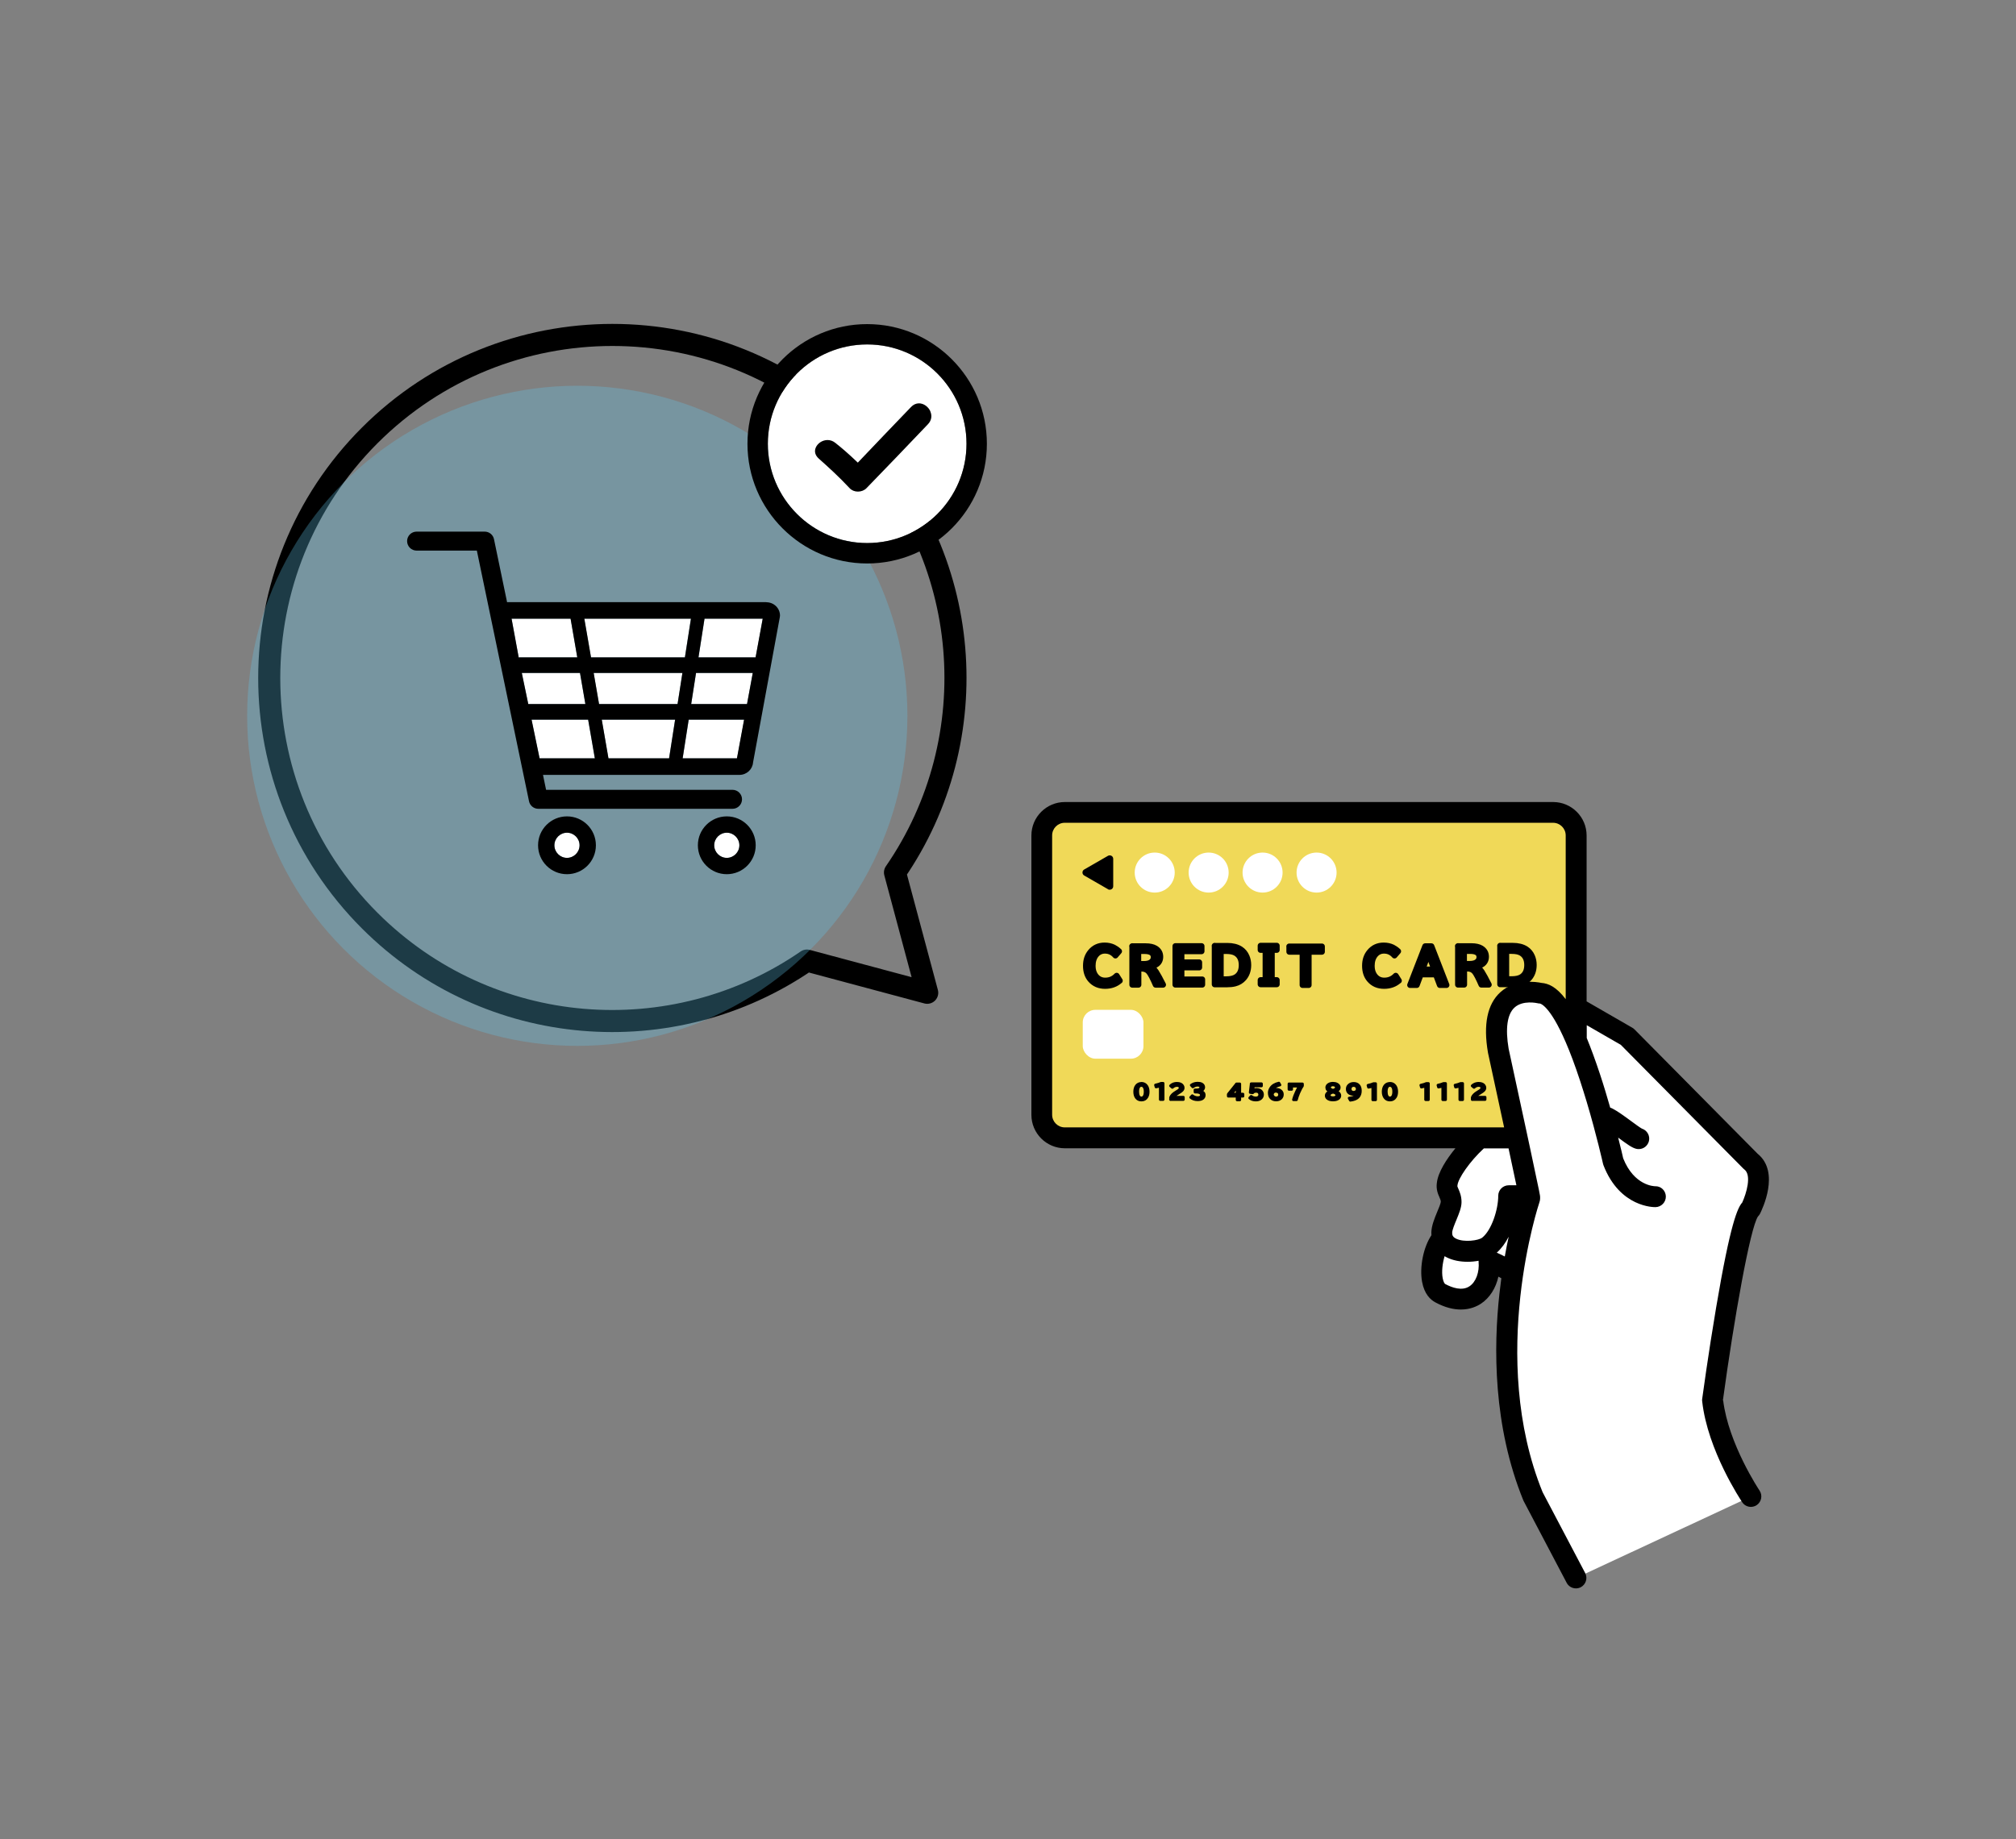 <svg viewBox="0 0 274 250" xmlns="http://www.w3.org/2000/svg"><rect x="0" y="0" width="274" height="250" fill="#808080" stroke="none"/><path d="m126.02 134.96-4.38-16.35c12.54-18.17 10.74-43.25-5.43-59.42-18.21-18.21-47.74-18.21-65.96 0-18.21 18.21-18.21 47.75 0 65.96 16.17 16.17 41.25 17.97 59.42 5.43z" fill="none" stroke="#000" stroke-linecap="round" stroke-linejoin="round" stroke-width="3"/><circle cx="78.46" cy="97.31" fill="#63c5eb" opacity=".3" r="44.87"/><rect fill="#f0d958" height="44.24" rx="3.14" width="72.63" x="141.59" y="110.44"/><path d="m150.58 120.89c.07.04.15.06.24.06s.16-.02.24-.06c.15-.08.24-.24.24-.41v-3.73c0-.17-.09-.33-.24-.41s-.33-.08-.47 0l-3.23 1.86c-.15.08-.24.24-.24.41s.09.33.24.41l3.23 1.86z"/><rect fill="#fff" height="6.64" rx="1.71" width="8.25" x="147.16" y="137.28"/><path d="m237.94 157.91-16.8-16.97-9.52-5.49-2.31-.42s-7.33-1.89-5.68 7.81c0 0 1.4 6.46 2.59 12.01h-5.26c-1.96 1.75-4.11 4.55-4.27 6.13-.16.95.54 1.33.54 2.43 0 .95-1.24 2.93-1.27 4.13 0 .29.03.55.1.78l-.1.1c-1.45 1.68-2.08 6.37-.21 7.38 4.55 2.45 6.94-1.1 6.62-4.42.79.32 2.37 1.1 2.84 1.42l.48-.39c-1.29 8.01-1.88 19.92 2.67 31.05l5.82 11.06 23.75-11.06s-4.49-6.68-5.2-13.07c0 0 3.31-24.37 5.2-26.02 0 0 2.37-4.62 0-6.45z" fill="#fff"/><path d="m234.16 190.4c1.52-11.15 3.71-23.47 4.77-25.03.11-.11.2-.23.27-.36.29-.58 2.77-5.66-.31-8.16l-16.74-16.91c-.09-.09-.19-.17-.3-.23l-6.21-3.58v-22.55c0-2.51-2.04-4.55-4.55-4.55h-66.36c-2.51 0-4.55 2.04-4.55 4.55v37.97c0 2.51 2.04 4.55 4.55 4.55h53.08c-1.24 1.51-2.36 3.27-2.52 4.68-.13.89.15 1.53.34 1.96.13.3.19.44.19.65-.02.23-.29.9-.48 1.34-.38.92-.77 1.88-.8 2.76 0 .15 0 .29.01.43-1.08 1.6-1.64 4.3-1.27 6.34.31 1.67 1.14 2.43 1.79 2.78 1.35.73 2.51.98 3.48.98 1.26 0 2.18-.43 2.74-.8 1.19-.79 2.02-2.12 2.36-3.67.15.08.28.15.4.22-.09.68-.18 1.39-.26 2.11-.8 7.23-.88 17.97 3.26 28.11.02.04.04.08.06.12l5.82 11.06c.25.48.75.76 1.26.76.22 0 .45-.05.66-.16.69-.37.96-1.22.6-1.92l-5.79-11c-7.46-18.35-.49-39.25-.42-39.45.05-.15.08-.3.08-.46v-.24c0-.14 0-.27-1.36-6.61-.18-.83-.38-1.78-.61-2.84-.58-2.7-1.34-6.19-2.31-10.7-.46-2.73-.19-4.66.79-5.57 1.15-1.07 3.13-.6 3.14-.6.1.03.2.04.3.04.02 0 1.32.13 3.54 5.28.59 1.36 1.24 3.08 1.95 5.24.31.95.61 1.91.89 2.84 1.34 4.49 2.21 8.37 2.22 8.42.02.07.04.14.06.2 2.23 5.77 6.9 5.71 7.09 5.7.78-.02 1.41-.68 1.39-1.46s-.66-1.41-1.45-1.38c-.12 0-2.86-.05-4.35-3.8-.07-.33-.31-1.36-.68-2.81.01 0 .03.02.04.03 1.23.91 1.84 1.35 2.41 1.49.12.03.23.04.35.04.64 0 1.21-.43 1.38-1.08.18-.73-.24-1.47-.95-1.7-.26-.13-1-.68-1.49-1.04-.9-.66-1.82-1.34-2.56-1.71-.09-.04-.17-.08-.26-.1-.41-1.43-.87-2.98-1.38-4.52-.64-1.93-1.24-3.56-1.81-4.95v-1.74s4.63 2.67 4.63 2.67l16.66 16.83s.09.09.14.12c1.01.78.26 3.27-.3 4.49-.61.68-1.6 2.74-3.54 14.24-1.06 6.25-1.89 12.37-1.9 12.44-.02.12-.02.23 0 .35.74 6.66 5.25 13.42 5.44 13.71.27.41.72.63 1.18.63.27 0 .55-.08.79-.24.65-.44.82-1.32.39-1.97-.04-.06-4.23-6.34-4.95-12.27zm-34.44-15.54c-1 .67-2.35.2-3.3-.31-.09-.05-.25-.3-.34-.79-.17-.91-.02-2.06.26-2.99.09.05.19.11.29.16.84.42 1.84.6 2.84.6.51 0 1.01-.05 1.49-.14v.13c.13 1.42-.36 2.76-1.24 3.34zm3.71-4.57c.65-.58 1.19-1.33 1.62-2.17-.18.82-.36 1.72-.53 2.69-.37-.19-.76-.37-1.09-.52zm2.69-9.16h-1.07c-.78 0-1.42.64-1.42 1.42 0 1.88-.9 4.68-2.18 5.7-.47.38-2.46.68-3.56.13-.44-.22-.53-.47-.52-.81 0-.36.34-1.17.58-1.75.37-.9.69-1.68.69-2.41 0-.83-.26-1.41-.43-1.8-.14-.31-.14-.34-.13-.4 0-.03 0-.06.01-.09.09-.91 1.63-3.2 3.59-5.01h3.35c.44 2.03.81 3.8 1.07 5.03zm3.39-27.51c-.7-.15-3.56-.6-5.61 1.28-1.76 1.62-2.32 4.37-1.67 8.17 0 .02 0 .04.01.06.66 3.06 1.46 6.76 2.19 10.13h-59.71c-.95 0-1.72-.77-1.72-1.72v-37.97c0-.95.77-1.72 1.72-1.72h66.36c.95 0 1.72.77 1.72 1.72v20.92s0 1.34 0 1.34c-1.29-1.7-2.37-2.14-3.29-2.21z"/><g stroke="#000" stroke-linecap="round" stroke-linejoin="round"><path d="m155.13 147.27c.3 0 .54.12.71.36.14.2.21.46.21.78 0 .3-.06.54-.18.73-.16.27-.41.4-.74.4-.3 0-.53-.11-.69-.33-.15-.2-.22-.47-.22-.8s.08-.62.24-.82c.17-.21.39-.31.68-.31zm0 .28c-.16 0-.28.08-.37.23s-.13.36-.13.63c0 .25.04.45.12.6.09.17.22.25.39.25.14 0 .26-.07.35-.2.1-.15.15-.37.15-.65s-.04-.47-.13-.62c-.09-.16-.22-.23-.38-.23z" stroke-width=".37"/><path d="m157.7 149.46v-1.84c-.2.06-.4.11-.58.14l-.07-.26c.31-.07.56-.14.75-.23h.28v2.2h-.38z" stroke-width=".37"/><path d="m159.1 149.48v-.29c.09-.26.34-.51.75-.75l.08-.05c.18-.1.3-.19.36-.26.07-.07.11-.16.11-.24s-.03-.15-.08-.2c-.08-.09-.2-.13-.35-.13-.23 0-.45.09-.63.26l-.25-.21c.07-.07.14-.13.23-.18.19-.11.41-.16.65-.16.19 0 .35.03.48.09.12.06.21.13.27.23.06.09.09.19.09.29 0 .14-.06.27-.18.38-.08.08-.22.18-.44.31l-.09.06c-.23.14-.38.24-.45.31-.09.08-.15.15-.18.22h1.36v.31h-1.74z" stroke-width=".37"/><path d="m162.41 148.17h.2c.17 0 .31-.03.41-.08.13-.07.19-.16.19-.27 0-.1-.05-.17-.14-.23-.08-.05-.18-.07-.31-.07-.22 0-.44.08-.64.23l-.21-.23c.25-.18.54-.27.88-.27.22 0 .41.04.55.12.17.1.26.25.26.43 0 .14-.06.26-.18.37-.09.08-.22.13-.37.15.2.04.35.1.46.19s.16.21.16.37c0 .22-.1.39-.3.5-.15.08-.35.12-.6.12-.39 0-.7-.11-.94-.32l.22-.23c.08.07.18.13.3.18.15.06.29.09.43.09.16 0 .28-.03.37-.09.08-.06.13-.14.13-.26 0-.16-.09-.27-.26-.34-.11-.04-.25-.07-.41-.07h-.19v-.28z" stroke-width=".37"/><path d="m168.05 147.35h.45v1.39s.43 0 .43 0v.28h-.43s0 .5 0 .5h-.36v-.5s-1.2 0-1.2 0v-.27s1.12-1.4 1.12-1.4zm.09 1.39v-.62c0-.14 0-.3.02-.48h-.01c-.09.18-.17.31-.24.39l-.55.71z" stroke-width=".37"/><path d="m170.05 147.33h1.4v.29h-1.09s-.09.62-.09.62h.01c.15-.1.32-.14.52-.14.13 0 .26.03.38.08.17.08.28.19.35.34.04.09.06.18.06.29 0 .24-.1.42-.29.56-.16.11-.36.17-.61.17-.35 0-.63-.09-.84-.28l.2-.22c.08.07.17.12.28.16.12.04.24.06.36.06.13 0 .25-.03.34-.1.12-.08.18-.2.18-.35 0-.13-.04-.23-.12-.32-.09-.09-.21-.13-.37-.13-.22 0-.37.07-.47.2l-.33-.05.14-1.18z" stroke-width=".37"/><path d="m172.89 148.36c.13-.18.33-.27.6-.27.21 0 .4.06.55.18.17.13.25.3.25.51s-.07.39-.22.53c-.16.15-.37.22-.63.22-.31 0-.55-.1-.72-.3-.14-.16-.21-.39-.21-.69 0-.21.07-.41.2-.62.22-.34.59-.57 1.11-.68l.14.25c-.34.09-.58.2-.73.33-.19.17-.3.35-.33.54h.01zm.53-.02c-.15 0-.27.05-.37.16-.08.08-.12.17-.12.27s.03.2.1.28c.1.14.24.21.41.21.15 0 .27-.05.36-.15.08-.08.11-.19.11-.31 0-.14-.05-.25-.14-.33s-.21-.12-.34-.12z" stroke-width=".37"/><path d="m175.19 147.35h1.83v.27c-.17.24-.33.56-.5.95-.15.35-.25.66-.32.93h-.4c.08-.33.22-.7.41-1.1.19-.38.32-.64.4-.75h-1.06s0 .44 0 .44h-.36v-.75z" stroke-width=".37"/><path d="m180.8 148.36c-.32-.1-.48-.27-.48-.52 0-.17.09-.32.26-.43.16-.1.36-.15.59-.15.21 0 .39.04.54.12.2.11.31.25.31.44 0 .16-.06.28-.18.37-.09.07-.21.12-.34.16.17.06.3.12.39.19.14.11.21.25.21.4 0 .18-.08.32-.25.43s-.4.16-.68.16c-.24 0-.44-.04-.6-.12-.21-.11-.32-.26-.32-.46 0-.16.08-.3.23-.41.09-.06.2-.12.32-.16zm.35.12c-.16.04-.28.09-.36.16-.09.07-.14.16-.14.25 0 .1.05.19.15.25s.22.09.37.09c.12 0 .22-.02.31-.06.14-.07.21-.16.21-.29 0-.1-.05-.19-.16-.26-.08-.06-.17-.1-.29-.13-.06-.01-.09-.02-.09-.02zm.02-.27c.15-.03.26-.08.34-.15s.12-.14.12-.23-.04-.17-.12-.24c-.09-.07-.21-.11-.35-.11-.11 0-.2.02-.28.07-.12.07-.18.16-.18.28 0 .09.04.17.13.23.06.05.14.09.23.12.06.02.1.03.1.03z" stroke-width=".37"/><path d="m184.51 148.49c-.05.08-.12.13-.21.18-.12.06-.25.09-.4.09-.22 0-.4-.06-.55-.18-.16-.13-.24-.31-.24-.53 0-.2.06-.37.19-.5.17-.18.4-.27.68-.27.3 0 .53.09.69.28.15.17.22.41.22.73s-.08.57-.24.78c-.12.15-.29.27-.52.36-.16.06-.36.11-.6.14l-.16-.29c.34-.03.6-.1.78-.22.2-.13.32-.32.36-.57h-.01zm-.53-.93c-.15 0-.27.05-.36.15-.08.09-.12.2-.12.33s.04.23.12.31c.09.1.21.14.35.14.17 0 .29-.05.39-.16.08-.09.11-.18.11-.28 0-.13-.04-.23-.11-.32-.09-.11-.22-.17-.39-.17z" stroke-width=".37"/><path d="m186.58 149.5v-1.84c-.2.06-.4.11-.58.14l-.07-.26c.31-.07.56-.14.75-.23h.28v2.2h-.38z" stroke-width=".37"/><path d="m188.91 147.27c.3 0 .54.12.71.36.14.2.21.46.21.78 0 .3-.06.54-.18.73-.17.27-.41.4-.74.4-.3 0-.53-.11-.69-.33-.15-.2-.23-.47-.23-.8s.08-.62.24-.82c.17-.21.39-.31.68-.31zm0 .28c-.16 0-.28.08-.37.23s-.13.36-.13.63c0 .25.04.45.12.6.09.17.22.25.39.25.14 0 .26-.07.35-.2.1-.15.15-.37.15-.65s-.04-.47-.13-.62c-.09-.16-.22-.23-.38-.23z" stroke-width=".37"/><path d="m193.76 149.48v-1.84c-.2.06-.4.11-.58.14l-.07-.26c.31-.07.56-.14.75-.23h.28v2.2h-.38z" stroke-width=".37"/><path d="m196.09 149.48v-1.84c-.2.06-.4.11-.58.14l-.07-.26c.31-.07.56-.14.75-.23h.28v2.2h-.38z" stroke-width=".37"/><path d="m198.41 149.48v-1.84c-.21.06-.4.11-.58.14l-.07-.26c.31-.07.56-.14.75-.23h.28v2.2h-.38z" stroke-width=".37"/><path d="m200.1 149.48v-.29c.09-.26.34-.51.75-.75l.08-.05c.18-.1.3-.19.36-.26.07-.07.11-.16.11-.24s-.03-.15-.08-.2c-.08-.09-.2-.13-.35-.13-.24 0-.45.09-.63.26l-.25-.21c.07-.07.14-.13.24-.18.19-.11.41-.16.65-.16.19 0 .35.03.48.09.12.06.21.13.27.23.06.09.09.19.09.29 0 .14-.06.27-.18.38-.08.08-.22.18-.44.31l-.09.06c-.23.14-.38.24-.45.31-.09.08-.15.15-.18.22h1.36v.31h-1.74z" stroke-width=".37"/><path d="m152.19 133.32c-.53.47-1.2.71-2 .71s-1.47-.28-1.97-.85c-.42-.48-.63-1.11-.63-1.88s.2-1.36.61-1.87c.49-.6 1.13-.9 1.93-.9.46 0 .86.09 1.22.26.24.12.49.29.75.53l-.5.58c-.38-.44-.85-.66-1.42-.66-.5 0-.9.19-1.21.57-.3.37-.46.87-.46 1.5 0 .51.12.94.36 1.29.32.46.77.7 1.34.7.62 0 1.14-.22 1.56-.66l.43.68z" stroke-width=".79"/><path d="m153.87 128.63h1.85c.56 0 1 .1 1.32.29.44.27.66.65.66 1.15 0 .44-.17.78-.52 1.02-.22.15-.52.26-.89.31v.02c.32.1.6.34.84.71.25.39.56.97.95 1.74h-1.01c-.4-.92-.71-1.51-.92-1.76-.24-.29-.58-.43-.99-.43h-.43s0 2.19 0 2.19h-.84v-5.25zm.84.66v1.75s.77 0 .77 0c.38 0 .68-.07.9-.2.28-.17.42-.41.42-.72 0-.55-.42-.83-1.26-.83z" stroke-width=".79"/><path d="m159.75 128.61h3.56v.71h-2.73s0 1.5 0 1.5h2.41v.7h-2.41s0 1.62 0 1.62h2.82v.72h-3.65z" stroke-width=".79"/><path d="m165.08 128.58h1.72c.73 0 1.33.15 1.8.45.37.24.65.58.83 1 .15.35.23.74.23 1.16 0 .72-.21 1.32-.62 1.79-.31.35-.71.6-1.19.72-.31.08-.68.12-1.1.12h-1.66v-5.25zm.84.71v3.83s.71 0 .71 0c.62 0 1.09-.11 1.41-.33.48-.33.72-.86.72-1.59 0-.77-.27-1.32-.81-1.64-.3-.18-.73-.27-1.28-.27h-.74z" stroke-width=".79"/><path d="m171.33 128.56h2.2v.58h-.67s0 4.09 0 4.09h.67v.58h-2.2v-.58h.67s0-4.09 0-4.09h-.67z" stroke-width=".79"/><path d="m175.22 128.66h4.45v.73h-1.8s0 4.52 0 4.52h-.84v-4.52s-1.8 0-1.8 0v-.73z" stroke-width=".79"/><path d="m190.11 133.32c-.53.47-1.2.71-2 .71s-1.47-.28-1.96-.85c-.42-.48-.63-1.11-.63-1.88s.2-1.36.61-1.87c.49-.6 1.13-.9 1.93-.9.46 0 .86.09 1.22.26.24.12.49.29.75.53l-.5.58c-.38-.44-.85-.66-1.42-.66-.5 0-.9.19-1.21.57-.3.37-.46.87-.46 1.5 0 .51.12.94.36 1.29.32.46.77.7 1.34.7.62 0 1.14-.22 1.56-.66l.43.68z" stroke-width=".79"/><path d="m193.71 128.63h.84s2.05 5.28 2.05 5.28h-.91s-.54-1.44-.54-1.44h-2.05s-.54 1.44-.54 1.44h-.91s2.05-5.28 2.05-5.28zm1.22 3.16-.49-1.34c-.14-.38-.24-.71-.29-.99h-.03c-.05.29-.15.62-.29.99l-.49 1.34h1.6z" stroke-width=".79"/><path d="m198.14 128.62h1.85c.56 0 1 .1 1.32.29.44.27.66.65.66 1.15 0 .44-.17.78-.52 1.02-.22.15-.52.26-.89.31v.02c.32.1.6.34.84.71.25.39.56.97.95 1.74h-1.01c-.4-.92-.71-1.51-.92-1.76-.24-.29-.57-.43-.99-.43h-.43s0 2.19 0 2.19h-.84v-5.25zm.84.66v1.75s.77 0 .77 0c.38 0 .68-.07.9-.2.28-.17.42-.41.42-.72 0-.55-.42-.83-1.26-.83z" stroke-width=".79"/><path d="m203.88 128.57h1.72c.73 0 1.33.15 1.8.45.37.24.65.58.83 1 .15.35.23.74.23 1.16 0 .72-.21 1.32-.62 1.79-.31.35-.71.6-1.19.72-.31.08-.68.12-1.1.12h-1.66v-5.25zm.84.71v3.83s.71 0 .71 0c.62 0 1.09-.11 1.41-.33.48-.33.72-.86.72-1.59 0-.77-.27-1.32-.81-1.64-.3-.18-.73-.27-1.28-.27h-.74z" stroke-width=".79"/></g><circle cx="156.94" cy="118.62" fill="#fff" r="2.72"/><circle cx="164.27" cy="118.62" fill="#fff" r="2.72"/><circle cx="171.6" cy="118.62" fill="#fff" r="2.72"/><circle cx="178.94" cy="118.62" fill="#fff" r="2.72"/><circle cx="117.86" cy="60.33" fill="#fff" r="13.5"/><path d="m117.86 44.06c-8.97 0-16.27 7.3-16.27 16.27s7.3 16.27 16.27 16.27 16.27-7.3 16.27-16.27-7.3-16.27-16.27-16.27zm0 29.76c-7.44 0-13.5-6.05-13.5-13.5s6.05-13.5 13.5-13.5 13.5 6.05 13.5 13.5-6.05 13.5-13.5 13.5z"/><path d="m126.46 55.94c-.28-.65-.92-1.11-1.56-1.11-.39 0-.77.17-1.08.5-2.26 2.35-4.64 4.83-7.07 7.39l-.16.17-.17-.16c-1.05-1-2-1.83-2.92-2.55-.31-.24-.65-.36-1.03-.36-.7 0-1.38.45-1.62 1.08-.19.51-.04 1.02.43 1.44 1.28 1.14 2.78 2.5 4.2 4.03.27.29.68.46 1.12.46.45 0 .88-.17 1.16-.46 2.69-2.77 5.42-5.61 8.36-8.7.47-.49.59-1.12.33-1.72z"/><path d="m78.83 91.49h-7.91l.88 4.23h7.76z" fill="#fff"/><path d="m72.24 97.84 1.09 5.25h7.51l-.91-5.25z" fill="#fff"/><path d="m77.55 84.11h-8.02l.97 5.27s.06-.02.09-.02h7.87l-.91-5.26z" fill="#fff"/><circle cx="98.78" cy="114.91" fill="#fff" r="1.71"/><path d="m82.69 103.09h8.24l.82-5.25h-9.97z" fill="#fff"/><circle cx="77.06" cy="114.91" fill="#fff" r="1.71"/><path d="m93.08 89.37.82-5.26h-14.49l.91 5.26z" fill="#fff"/><path d="m94.93 89.37h7.72s.03 0 .05 0l.97-5.27h-7.91l-.82 5.26z" fill="#fff"/><path d="m93.94 95.72h7.59l.78-4.23h-7.71z" fill="#fff"/><path d="m81.42 95.72h10.67l.66-4.23h-12.07z" fill="#fff"/><path d="m92.78 103.09h7.39l.97-5.25h-7.53z" fill="#fff"/><path d="m104.16 81.86h-35.12s-.08 0-.12.01l-1.78-8.57c-.12-.6-.65-1.03-1.27-1.03h-9.25c-.71 0-1.29.58-1.29 1.29s.58 1.29 1.29 1.29h8.19l7.09 34.07c.12.6.65 1.03 1.27 1.03h26.39c.71 0 1.29-.58 1.29-1.29s-.58-1.29-1.29-1.29h-25.34l-.42-2.03h26.7c.98 0 1.78-.75 1.85-1.69l3.64-19.77.02-.2c0-1-.83-1.81-1.86-1.81zm-10.25 2.25-.82 5.26h-12.76l-.91-5.26h14.5zm-23.41 5.27-.97-5.27h8.02l.91 5.26h-7.87s-.06.01-.09.02zm1.3 6.33-.88-4.23h7.91l.73 4.23zm1.54 7.38-1.09-5.26h7.69l.91 5.26h-7.5zm17.6 0h-8.24l-.91-5.26h9.97zm1.15-7.38h-10.67l-.73-4.23h12.06zm8.08 7.38h-7.39l.82-5.26h7.53l-.97 5.26zm1.36-7.38h-7.59l.66-4.23h7.71zm1.17-6.34s-.03 0-.05 0h-7.72l.82-5.26h7.91l-.97 5.27z"/><path d="m77.06 110.98c-2.17 0-3.93 1.76-3.93 3.93s1.76 3.93 3.93 3.93 3.93-1.76 3.93-3.93-1.76-3.93-3.93-3.93zm0 5.64c-.94 0-1.71-.77-1.71-1.71s.77-1.71 1.71-1.71 1.71.77 1.71 1.71-.77 1.71-1.71 1.71z"/><path d="m98.78 110.98c-2.17 0-3.93 1.76-3.93 3.93s1.76 3.93 3.93 3.93 3.93-1.76 3.93-3.93-1.76-3.93-3.93-3.93zm0 5.64c-.94 0-1.71-.77-1.71-1.71s.77-1.71 1.71-1.71 1.71.77 1.71 1.71-.77 1.71-1.71 1.71z"/><path d="m0 0h274v250h-274z" fill="none"/></svg>